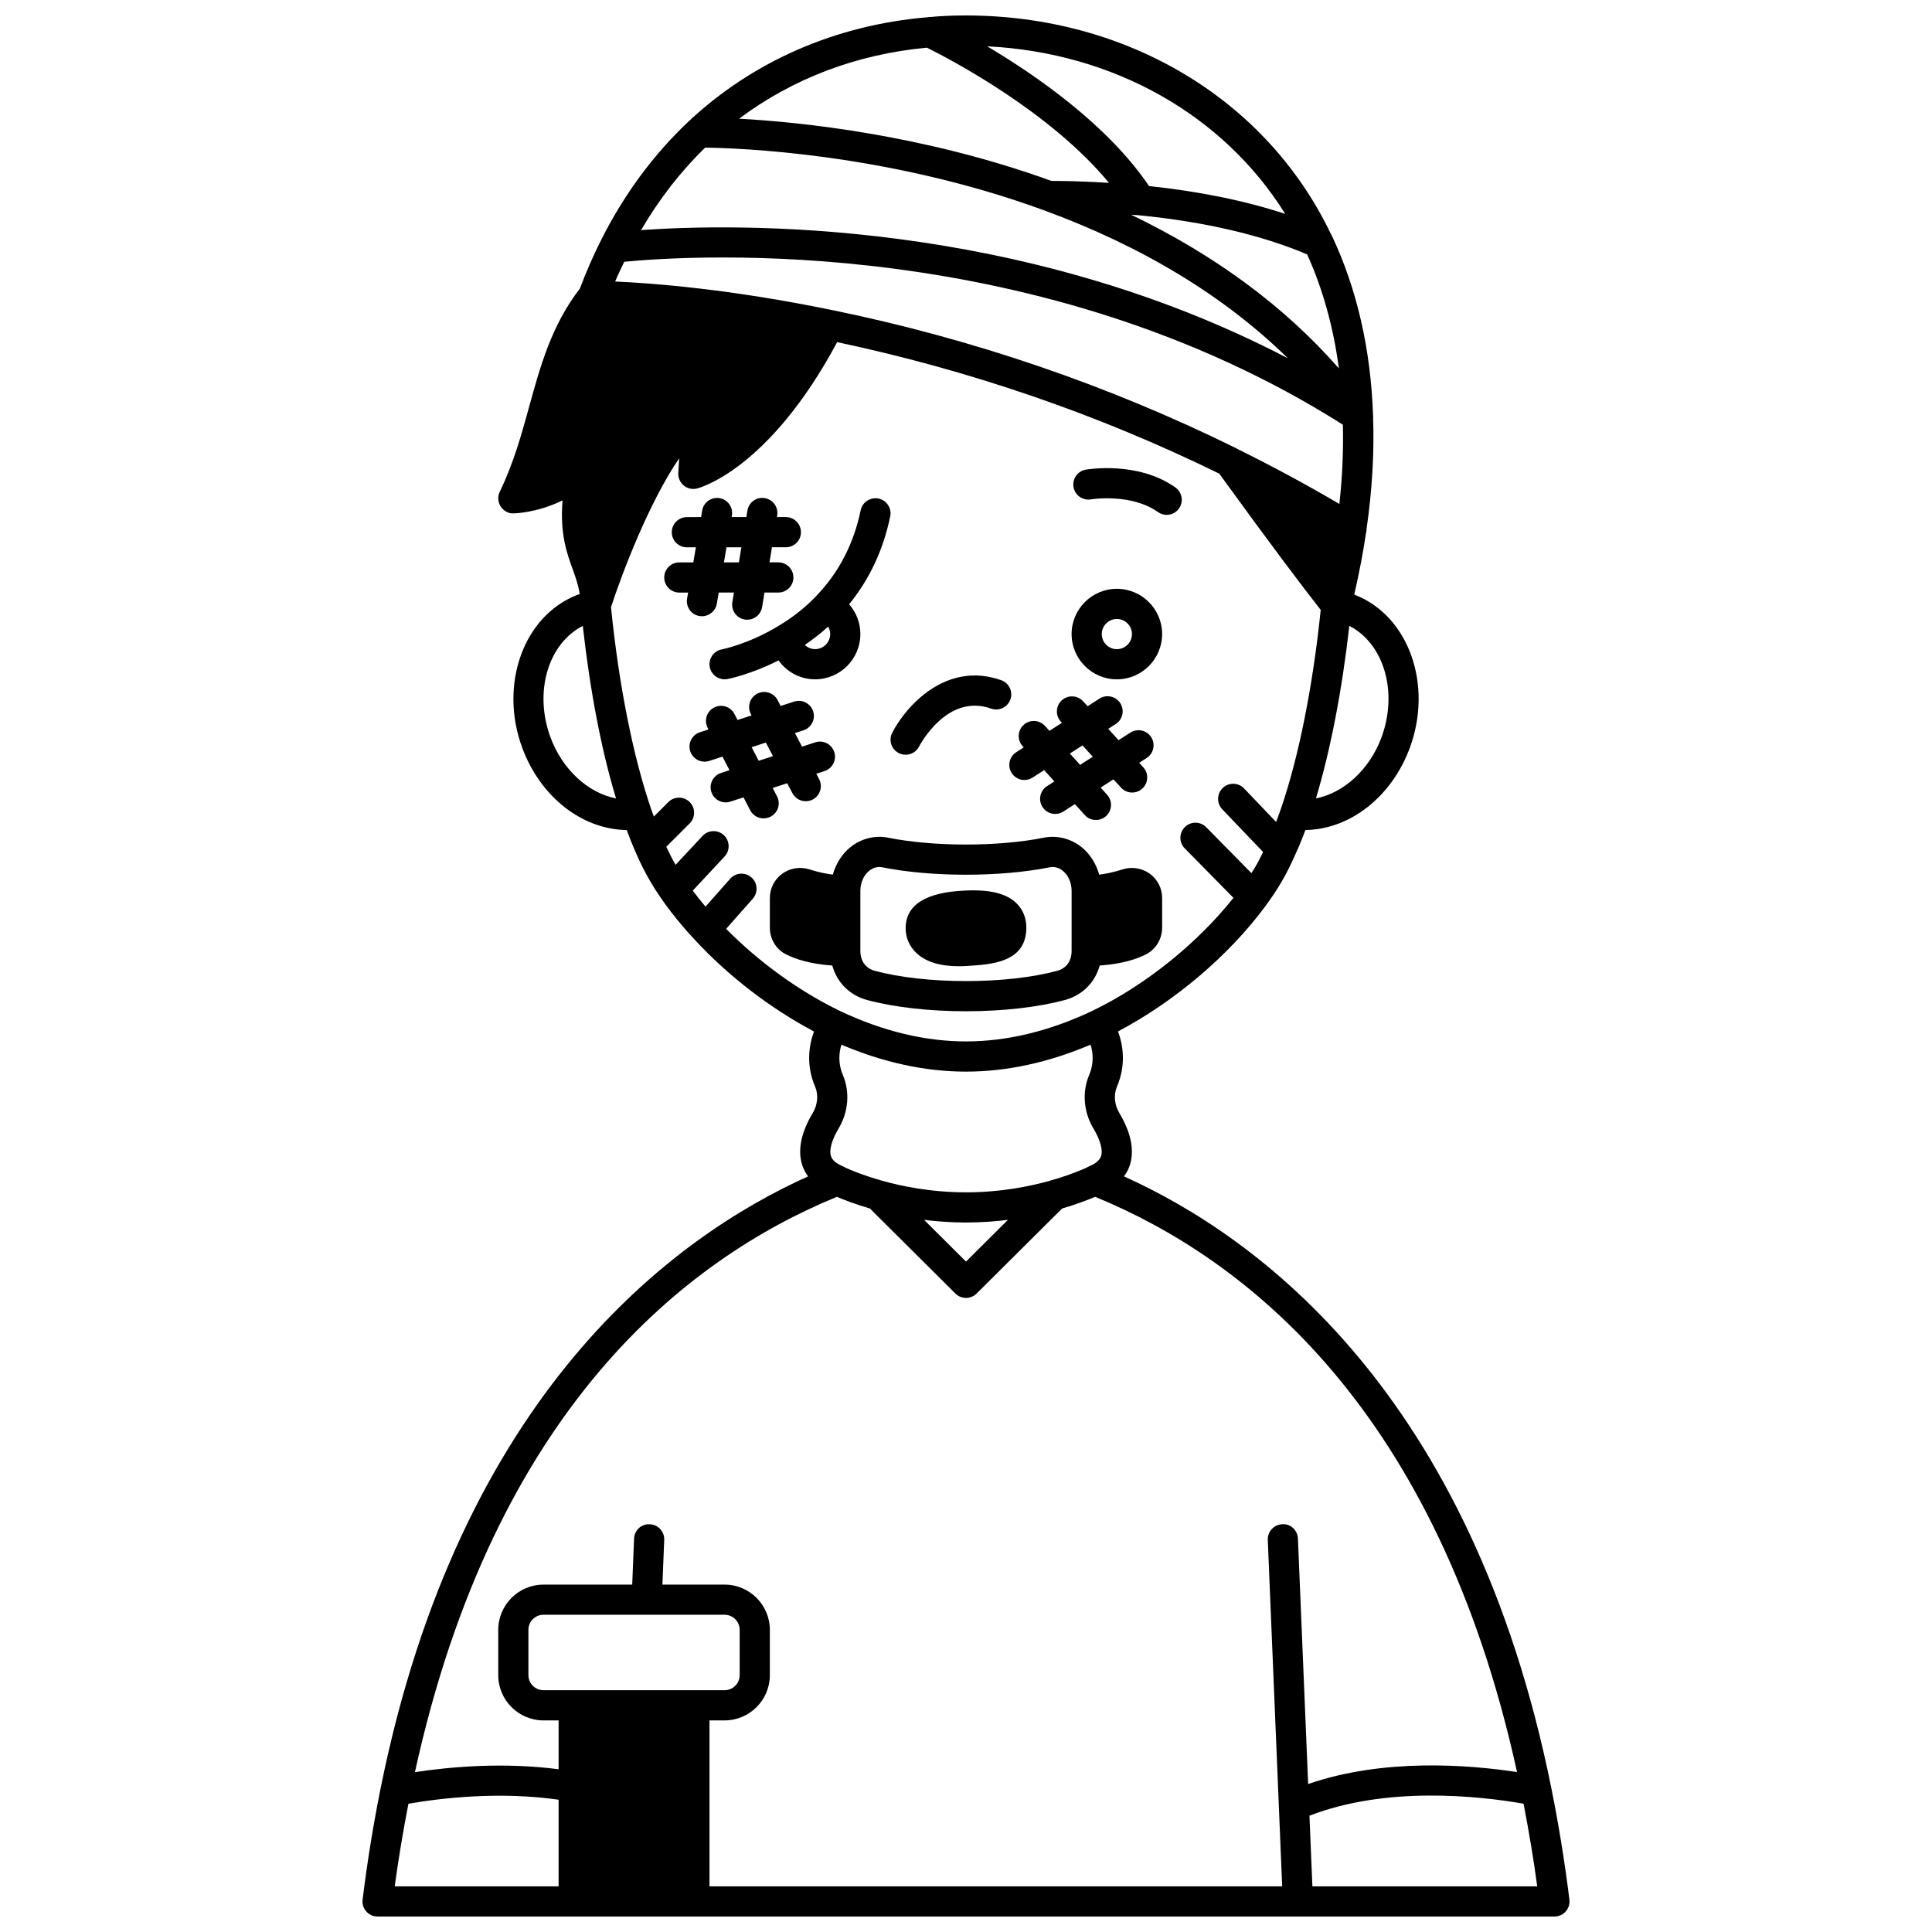<?xml version="1.0" encoding="UTF-8"?>
<!-- Uploaded to: SVG Repo, www.svgrepo.com, Generator: SVG Repo Mixer Tools -->
<svg width="800px" height="800px" version="1.1" viewBox="144 144 512 512" xmlns="http://www.w3.org/2000/svg">
 <defs>
  <clipPath id="a">
   <path d="m240 148.09h320v503.81h-320z"/>
  </clipPath>
 </defs>
 <path d="m373.81 409.02c7.144 1.914 16.441 2.973 26.188 2.973s19.039-1.059 26.188-2.977c4.672-1.25 8.012-4.684 9.25-9.145 5.973-0.395 9.895-1.758 12.176-2.918 2.648-1.285 4.367-4.074 4.367-7.109v-7.84c0-2.586-1.195-4.941-3.277-6.461-2.07-1.504-4.773-1.926-7.231-1.141-2.356 0.766-4.5 1.172-6.16 1.398-0.824-2.852-2.379-5.426-4.609-7.242-2.902-2.356-6.606-3.273-10.133-2.551-12.047 2.406-29.125 2.398-41.105 0.008-3.551-0.738-7.262 0.188-10.164 2.543-2.227 1.812-3.777 4.379-4.602 7.223-1.648-0.215-3.781-0.605-6.172-1.379-2.453-0.801-5.152-0.363-7.227 1.141-2.086 1.52-3.281 3.875-3.281 6.461v7.836c0 3.035 1.715 5.824 4.305 7.082 2.332 1.188 6.266 2.555 12.238 2.949 1.238 4.465 4.578 7.894 9.25 9.148zm-1.805-28.934c0-2.141 0.871-4.125 2.332-5.312 0.602-0.488 1.504-1.008 2.672-1.008 0.27 0 0.551 0.027 0.848 0.09 13.059 2.606 31.176 2.613 44.305-0.008 1.547-0.316 2.75 0.32 3.492 0.922 1.461 1.188 2.332 3.172 2.332 5.316v15.914c0 2.707-1.41 4.633-3.875 5.293-6.488 1.746-15.055 2.703-24.113 2.703-9.062 0-17.625-0.961-24.113-2.703-2.465-0.66-3.879-2.586-3.879-5.293z"/>
 <path d="m398.06 400.06c0.703 0 1.43-0.023 2.18-0.07 6.562-0.395 15.551-0.938 15.75-9.898 0.062-2.66-0.836-4.973-2.59-6.699-2.641-2.586-6.953-3.699-13.562-3.387-10.504 0.43-15.832 3.793-15.832 9.996 0 2.504 1.016 4.84 2.859 6.57 2.473 2.32 6.231 3.488 11.195 3.488z"/>
 <path d="m433.11 276.34c0.105-0.016 10.559-1.723 17.762 3.363 0.699 0.496 1.508 0.738 2.305 0.738 1.254 0 2.492-0.586 3.269-1.691 1.273-1.805 0.844-4.297-0.961-5.574-9.961-7.039-23.195-4.801-23.75-4.711-2.172 0.379-3.617 2.441-3.242 4.617 0.379 2.176 2.441 3.633 4.617 3.258z"/>
 <path d="m439.98 324.03c6.613 0 11.996-5.383 11.996-11.996s-5.383-11.996-11.996-11.996-11.996 5.383-11.996 11.996 5.383 11.996 11.996 11.996zm0-15.992c2.203 0 4 1.793 4 4 0 2.207-1.797 4-4 4s-4-1.793-4-4c0-2.211 1.797-4 4-4z"/>
 <path d="m335.28 316.1c-2.168 0.406-3.594 2.492-3.191 4.66 0.359 1.922 2.039 3.266 3.93 3.266 0.242 0 0.488-0.023 0.734-0.066 0.289-0.051 6.172-1.199 13.566-4.949 2.18 3.051 5.711 5.016 9.691 5.016 6.613 0 11.996-5.383 11.996-11.996 0-2.961-1.094-5.75-2.977-7.894 5.391-6.621 9.055-14.426 10.887-23.289 0.449-2.164-0.945-4.273-3.106-4.727-2.16-0.434-4.277 0.945-4.727 3.106-1.836 8.887-5.793 16.527-11.785 22.73-2.852 3.012-6.273 5.715-10.191 8.039-7.805 4.711-14.695 6.078-14.828 6.106zm24.73-0.07c-1.059 0-2.008-0.441-2.719-1.125 2.215-1.504 4.281-3.117 6.172-4.844 0.34 0.586 0.547 1.25 0.547 1.969 0 2.207-1.797 4-4 4z"/>
 <path d="m382.17 343.57c0.582 0.301 1.207 0.445 1.828 0.445 1.449 0 2.848-0.793 3.559-2.164 0.305-0.582 7.504-14.18 19.102-10.059 2.082 0.734 4.367-0.352 5.102-2.43 0.738-2.082-0.352-4.367-2.43-5.102-14.562-5.16-25.266 6.863-28.887 13.941-1.004 1.957-0.227 4.356 1.727 5.367z"/>
 <path d="m330.03 307.31c1.91 0 3.602-1.375 3.934-3.32l0.508-2.957h4.023l-0.418 2.543c-0.363 2.18 1.109 4.238 3.285 4.598 0.223 0.039 0.445 0.055 0.664 0.055 1.918 0 3.613-1.387 3.938-3.344l0.637-3.856h3.66c2.207 0 4-1.789 4-4s-1.793-4-4-4h-2.34l0.66-4h3.68c2.207 0 4-1.789 4-4s-1.793-4-4-4h-2.363l0.07-0.426c0.359-2.18-1.117-4.238-3.293-4.594-2.191-0.398-4.238 1.117-4.598 3.289l-0.285 1.73h-3.894l0.066-0.395c0.375-2.176-1.082-4.246-3.254-4.621-2.168-0.359-4.246 1.082-4.621 3.254l-0.301 1.758-3.758 0.016c-2.207 0-4 1.789-4 4 0 2.211 1.793 4 4 4h2.387l-0.684 4-3.703-0.004c-2.207 0-4 1.789-4 4 0 2.211 1.793 4 4 4h2.332l-0.277 1.598c-0.375 2.18 1.082 4.246 3.262 4.617 0.234 0.039 0.461 0.059 0.684 0.059zm6.5-18.273h3.945l-0.66 4h-3.969z"/>
 <path d="m412.12 348.88c0.766 1.184 2.047 1.824 3.359 1.824 0.746 0 1.5-0.207 2.172-0.645l3.062-1.973 2.707 3-1.945 1.25c-1.859 1.195-2.398 3.668-1.203 5.527 0.766 1.191 2.051 1.84 3.367 1.84 0.738 0 1.488-0.203 2.156-0.633l3.062-1.973 2.602 2.883c0.789 0.875 1.875 1.32 2.973 1.32 0.957 0 1.914-0.34 2.68-1.031 1.641-1.48 1.766-4.012 0.289-5.644l-1.723-1.906 3.398-2.188 2.004 2.195c0.789 0.863 1.867 1.301 2.949 1.301 0.965 0 1.926-0.348 2.695-1.047 1.633-1.492 1.742-4.023 0.25-5.648l-1.078-1.184 1.98-1.273c1.855-1.195 2.391-3.672 1.195-5.531-1.195-1.852-3.668-2.383-5.527-1.195l-3.113 2.004-2.734-3 1.988-1.281c1.855-1.199 2.391-3.672 1.195-5.531-1.195-1.855-3.672-2.383-5.527-1.195l-3.121 2.012-1.199-1.316c-1.492-1.621-4.019-1.738-5.648-0.246-1.629 1.492-1.738 4.019-0.246 5.648l0.277 0.305-3.305 2.129-1.176-1.301c-1.488-1.633-4.012-1.766-5.648-0.281-1.641 1.48-1.762 4.012-0.285 5.644l0.293 0.324-1.984 1.277c-1.863 1.211-2.394 3.688-1.191 5.539zm18.75-7.34 2.731 2.992-3.363 2.164-2.711-3.004z"/>
 <path d="m349.93 355.06-1.16-2.246 3.844-1.25 1.383 2.637c0.715 1.359 2.102 2.133 3.539 2.133 0.629 0 1.266-0.148 1.863-0.465 1.953-1.031 2.699-3.445 1.668-5.402l-0.742-1.414 2.207-0.719c2.098-0.688 3.242-2.941 2.555-5.047-0.688-2.094-2.945-3.25-5.043-2.555l-3.492 1.137-1.887-3.594 2.262-0.734c2.098-0.688 3.246-2.941 2.562-5.043-0.684-2.098-2.93-3.242-5.043-2.566l-3.555 1.156-0.828-1.574c-1.023-1.945-3.434-2.703-5.402-1.676-1.957 1.027-2.703 3.441-1.676 5.402l0.188 0.359-3.715 1.207-0.816-1.574c-1.008-1.969-3.414-2.75-5.383-1.734-1.969 1.008-2.742 3.414-1.734 5.383l0.223 0.438-2.269 0.738c-2.098 0.688-3.242 2.941-2.555 5.047 0.551 1.684 2.113 2.75 3.797 2.75 0.41 0 0.832-0.062 1.242-0.199l3.5-1.141 1.863 3.602-2.25 0.73c-2.098 0.688-3.242 2.941-2.555 5.047 0.551 1.684 2.113 2.75 3.797 2.75 0.41 0 0.832-0.062 1.242-0.199l3.484-1.133 1.754 3.402c0.707 1.379 2.106 2.168 3.559 2.168 0.617 0 1.242-0.141 1.832-0.445 1.984-1.004 2.758-3.414 1.742-5.375zm-6.738-13.047 3.766-1.223 1.887 3.594-3.789 1.23z"/>
 <g clip-path="url(#a)">
  <path d="m555.1 617.77c-21.09-104.46-77.504-145.93-113.23-162.01 0.629-0.887 1.168-1.824 1.512-2.871 1.32-3.996 0.387-8.691-2.758-13.945-1.285-2.16-1.523-4.805-0.641-6.902 2.539-5.941 1.59-11.234 0.305-14.703 15.027-7.949 29.457-20.152 39.156-33.336 1.633-2.238 2.93-4.191 3.961-5.941 1.316-2.207 2.59-4.711 3.742-7.34 0.004-0.008 0.008-0.02 0.012-0.027 0.031-0.066 0.062-0.133 0.094-0.203 0.887-1.898 1.746-3.977 2.691-6.523 11.781-0.172 22.867-8.734 27.691-21.844 6.137-16.691-0.316-34.812-14.395-40.406-0.117-0.043-0.234-0.074-0.352-0.121 1.266-5.59 2.352-11.074 3.102-16.277 0.113-0.367 0.168-0.75 0.168-1.156v-0.02c1.488-10.305 2.059-20.258 1.723-29.582 0.004-0.066 0.039-0.121 0.039-0.188 0-0.098-0.039-0.176-0.047-0.273-0.605-17.504-4.254-33.484-10.852-47.492-0.074-0.164-0.164-0.316-0.258-0.465-17.066-35.816-54.125-58.047-96.844-58.047-3.484 0-6.613 0.141-9.562 0.426-0.039 0-0.074-0.023-0.113-0.023-0.105 0-0.191 0.051-0.293 0.059-0.07 0.008-0.145 0.008-0.219 0.02-24.262 2.062-46.109 11.582-63.207 27.562-9.383 8.828-17.242 19.496-23.348 31.711-2.039 4.082-3.848 8.227-5.512 12.645-7.492 9.668-10.5 20.617-13.414 31.207-2.043 7.418-4.156 15.09-7.805 22.602-0.609 1.25-0.523 2.727 0.223 3.898 0.75 1.16 2.059 1.965 3.438 1.844 0.348-0.004 6.309-0.148 12.973-3.445-0.711 8.867 1.098 13.879 2.746 18.422 0.77 2.121 1.441 4.062 1.801 6.418-0.27 0.098-0.551 0.172-0.812 0.281-14.102 5.582-20.578 23.711-14.434 40.406 4.828 13.117 15.918 21.684 27.707 21.844 0.629 1.699 1.289 3.426 2.012 5.066 0.004 0.012 0.008 0.023 0.016 0.035 1.344 3.219 2.856 6.242 4.5 8.988 2.914 4.867 6.879 10.035 11.453 14.934 8.988 9.727 20.109 18.254 31.652 24.363-1.285 3.469-2.223 8.75 0.309 14.664 0.891 2.106 0.652 4.754-0.629 6.906-3.156 5.266-4.086 9.965-2.766 13.957 0.348 1.047 0.883 1.984 1.512 2.871-35.746 16.086-92.16 57.547-113.25 162.01-1.934 9.57-3.555 19.543-4.805 29.648-0.145 1.137 0.211 2.277 0.973 3.141 0.75 0.855 1.844 1.348 2.992 1.348h311.88c1.148 0 2.238-0.492 3-1.352 0.754-0.859 1.113-2.004 0.973-3.141-1.258-10.102-2.879-20.082-4.812-29.645zm-132.84-160.87c-4.961 1.402-12.852 3.082-22.258 3.082-9.41 0-17.297-1.68-22.262-3.082-5.133-1.453-8.59-2.953-9.707-3.465-0.199-0.133-0.414-0.246-0.645-0.34-1.75-0.727-2.82-1.637-3.172-2.703-0.531-1.617 0.207-4.293 2.039-7.356 2.598-4.371 3.019-9.645 1.121-14.129-1.352-3.156-1.012-6.019-0.391-8.059 11.105 4.727 22.199 7.144 33.016 7.144 10.809 0 21.891-2.414 33.016-7.148 0.625 2.043 0.965 4.906-0.391 8.074-1.895 4.469-1.477 9.75 1.133 14.125 1.828 3.051 2.566 5.731 2.035 7.344-0.352 1.066-1.418 1.977-3.172 2.703-0.223 0.094-0.434 0.203-0.633 0.332-1.109 0.508-4.574 2.016-9.73 3.477zm-11.145 10.375-11.113 11.059-11.117-11.059c3.398 0.422 7.129 0.703 11.117 0.703 3.984 0 7.715-0.281 11.113-0.703zm99.008-127.91c-3.188 8.656-10.047 14.773-17.387 16.223 3.863-12.812 6.926-28.688 8.848-45.719 9.105 4.641 12.98 17.426 8.539 29.496zm-120.48-182.73c6.273 3.109 32.641 16.918 48.246 35.824-4.988-0.309-10.07-0.512-15.281-0.523-33.863-12.273-66.531-15.59-82.738-16.48 14.199-10.637 31.191-17.105 49.773-18.82zm100.77 54.781c4.152 9.195 6.961 19.312 8.406 30.219-14.402-16.457-32.883-30.051-55.074-40.738 0.699 0.062 1.434 0.09 2.129 0.156 17.43 1.727 32.387 5.227 44.539 10.363zm-159.55-28.289c7.992 0.094 47.906 1.289 89.633 16.543 26.234 9.59 47.945 22.762 64.828 39.293-71.242-37.219-146.49-35.754-171.43-33.984 4.785-8.195 10.469-15.523 16.973-21.852zm33.715 43.055c-27.441-5.648-48.023-7.168-57.559-7.574 0.75-1.789 1.582-3.512 2.41-5.238 18.105-1.75 110.26-7.606 190.45 43.184 0.156 6.715-0.113 13.715-0.938 21-8.77-5.156-17.793-10.027-26.906-14.516-0.145-0.098-0.297-0.184-0.457-0.262-33.758-16.648-69.762-28.965-107-36.594zm120.02-25.496c-10.531-3.477-22.637-5.938-36.09-7.379-10.941-16.184-29.898-29.32-42.902-37.035 33.516 1.684 62.609 18.16 78.992 44.414zm-194.73 138.67c-4.434-12.051-0.562-24.816 8.574-29.488 1.934 17.281 4.934 32.895 8.812 45.727-7.336-1.438-14.199-7.574-17.387-16.238zm46.562 50.801 7.062-7.984c1.465-1.652 1.309-4.18-0.344-5.641-1.656-1.461-4.184-1.305-5.644 0.348l-6.535 7.387c-1.203-1.41-2.324-2.828-3.383-4.238l8.438-9.047c1.504-1.613 1.414-4.141-0.195-5.648-1.613-1.504-4.144-1.418-5.652 0.199l-7.141 7.656c-0.859-1.496-1.676-3.102-2.461-4.785l6.195-6.195c1.562-1.562 1.562-4.09 0-5.652s-4.09-1.562-5.652 0l-3.84 3.84c-0.223-0.617-0.465-1.258-0.668-1.836-4.84-14.016-8.633-33.188-10.688-53.648 2.777-8.574 9.988-27.664 18.07-39.465-0.062 1.152-0.145 2.418-0.238 3.867-0.082 1.273 0.449 2.508 1.422 3.328 0.98 0.82 2.289 1.121 3.523 0.816 0.793-0.191 19.16-5.144 37.152-38.789 35.207 7.461 69.258 19.16 101.27 34.855l0.215 0.301c13.879 19.156 22.047 29.914 26.664 35.805-2.09 20.316-5.836 39.066-10.617 52.914-0.418 1.203-0.812 2.269-1.199 3.289l-8.488-8.887c-1.523-1.602-4.062-1.656-5.652-0.133-1.594 1.527-1.656 4.059-0.133 5.652l10.824 11.332c-0.723 1.492-1.461 2.918-2.223 4.199-0.258 0.438-0.578 0.922-0.875 1.391l-11.98-12.168c-1.551-1.582-4.082-1.59-5.652-0.047-1.574 1.551-1.59 4.082-0.043 5.652l12.918 13.117c-9.688 12.172-23.496 23.27-37.605 30.043-11.258 5.309-22.461 8.004-33.273 8.004-10.816 0-22.016-2.695-33.25-8-10.867-5.223-21.496-12.914-30.316-21.832zm29.348 71.012c1.73 0.742 4.746 1.922 8.766 3.106l22.641 22.52c0.773 0.781 1.793 1.168 2.812 1.168s2.039-0.387 2.82-1.164l22.641-22.523c4.016-1.188 7.031-2.363 8.762-3.106 39.938 16.395 90.734 56.199 111.81 152.45-13.027-1.992-35.457-3.707-55.355 3.168l-2.707-65.016c-0.094-2.207-1.902-4.019-4.164-3.828-2.207 0.094-3.918 1.957-3.828 4.164l3.816 91.801h-151.77v-43.984h4c6.613 0 11.996-5.383 11.996-11.996v-11.996c0-6.613-5.383-11.996-11.996-11.996h-16.473l0.477-11.836c0.09-2.207-1.629-4.07-3.836-4.156-2.289-0.117-4.066 1.633-4.156 3.836l-0.488 12.16h-23.508c-6.613 0-11.996 5.383-11.996 11.996v11.996c0 6.613 5.383 11.996 11.996 11.996h4v12.945c-14.461-1.887-28.457-0.699-38.074 0.77 21.074-96.266 71.875-136.07 111.82-152.47zm-29.758 110.76c2.203 0 4 1.793 4 4v11.996c0 2.207-1.797 4-4 4l-47.984-0.004c-2.203 0-4-1.793-4-4v-11.996c0-2.207 1.797-4 4-4zm-83.781 50.082c9.207-1.598 24.355-3.269 39.797-1.07v22.961h-43.43c1.008-7.445 2.246-14.758 3.633-21.891zm239.56 21.891-0.781-18.715c20.336-7.898 44.723-5.281 56.734-3.191 1.387 7.137 2.629 14.453 3.633 21.902z"/>
 </g>
</svg>
